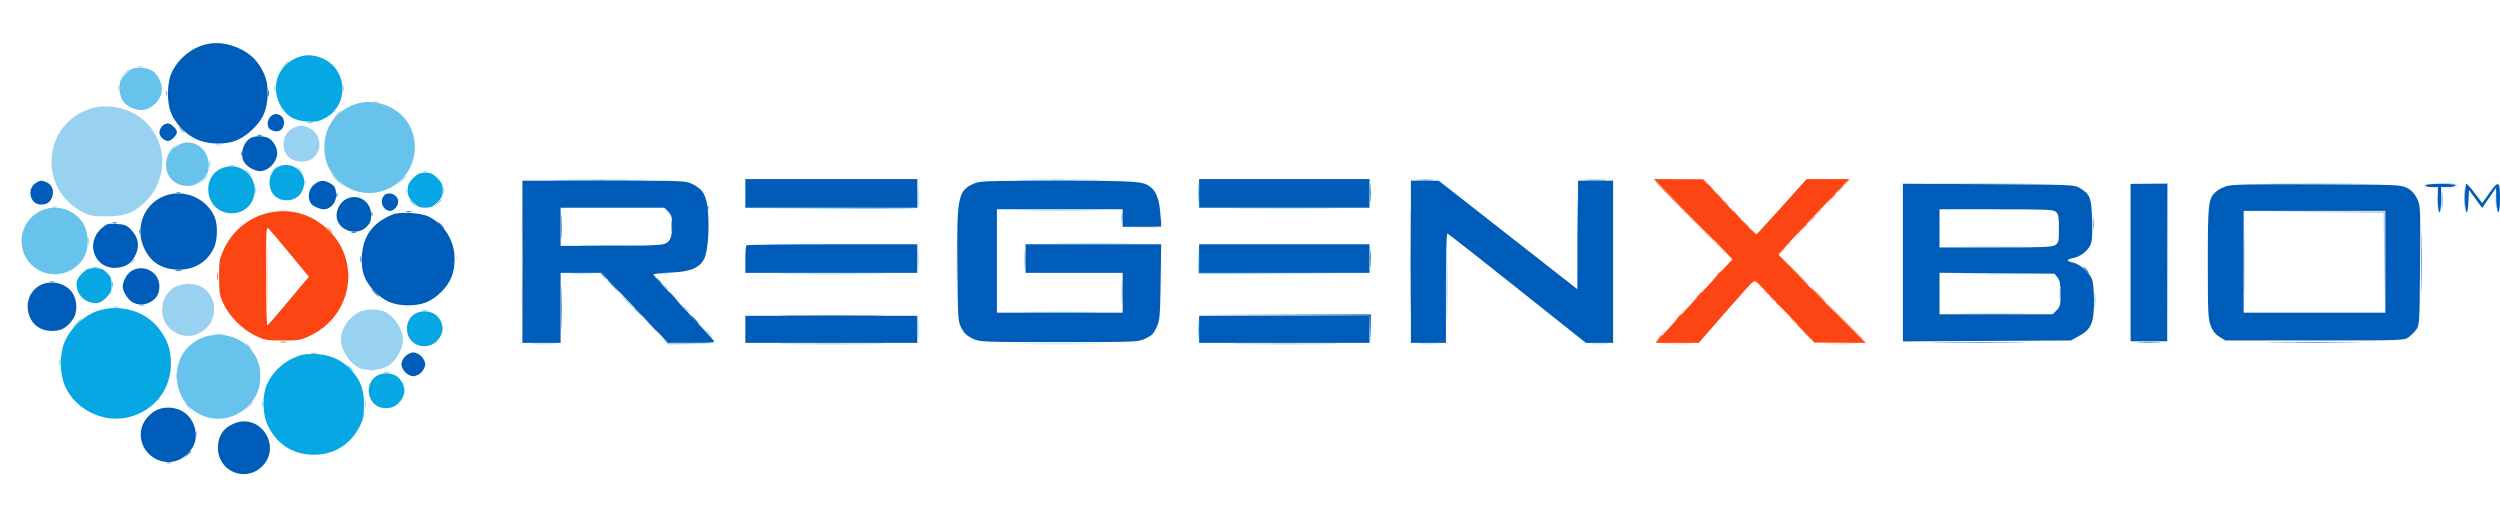 <svg width="464" height="96" viewBox="0 0 464 96" fill="none" xmlns="http://www.w3.org/2000/svg">
<rect width="464" height="96" fill="white"/>
<path fill-rule="evenodd" clip-rule="evenodd" d="M52.749 12.063L52.187 12.727L52.851 12.165C53.217 11.856 53.516 11.557 53.516 11.501C53.516 11.265 53.278 11.439 52.749 12.063ZM25.515 12.488C25.8 12.562 26.265 12.562 26.55 12.488C26.834 12.414 26.601 12.353 26.032 12.353C25.464 12.353 25.231 12.414 25.515 12.488ZM23.055 13.686L22.338 14.498L23.151 13.782C23.911 13.114 24.099 12.875 23.867 12.875C23.815 12.875 23.449 13.24 23.055 13.686ZM21.964 16.416C21.964 16.984 22.025 17.216 22.099 16.933C22.173 16.649 22.173 16.183 22.099 15.9C22.025 15.616 21.964 15.848 21.964 16.416ZM63.633 16.416C63.633 16.984 63.694 17.216 63.768 16.933C63.842 16.649 63.842 16.183 63.768 15.9C63.694 15.616 63.633 15.848 63.633 16.416ZM50.903 16.416C50.903 16.822 50.97 16.988 51.052 16.785C51.134 16.582 51.134 16.25 51.052 16.047C50.97 15.844 50.903 16.01 50.903 16.416ZM69.401 18.972C69.604 19.054 69.937 19.054 70.14 18.972C70.343 18.891 70.177 18.824 69.77 18.824C69.364 18.824 69.198 18.891 69.401 18.972ZM17.146 20.047C11.402 21.674 8.287 27.43 10.038 33.186C10.829 35.787 12.838 38.123 15.338 39.349C16.828 40.08 17.338 40.172 19.826 40.161C23.073 40.148 24.588 39.614 26.642 37.761C32.105 32.832 30.957 24.041 24.433 20.833C22.259 19.765 19.279 19.443 17.146 20.047ZM62.36 21.359L61.643 22.171L62.456 21.456C63.215 20.787 63.404 20.548 63.172 20.548C63.119 20.548 62.754 20.913 62.36 21.359ZM55.289 23.404C53.523 23.956 52.63 25.078 52.63 26.745C52.63 28.774 53.95 29.992 56.15 29.992C58.433 29.992 59.937 27.651 59.037 25.5C58.419 24.024 56.587 22.998 55.289 23.404ZM39.996 26.949C40.281 27.023 40.746 27.023 41.03 26.949C41.315 26.875 41.082 26.814 40.513 26.814C39.944 26.814 39.712 26.875 39.996 26.949ZM31.767 27.704L31.204 28.368L31.869 27.806C32.235 27.497 32.534 27.198 32.534 27.142C32.534 26.906 32.296 27.081 31.767 27.704ZM38.815 30.434C38.818 31.084 38.878 31.314 38.949 30.947C39.02 30.58 39.017 30.049 38.943 29.767C38.869 29.485 38.811 29.785 38.815 30.434ZM42.661 30.786C42.949 30.861 43.348 30.856 43.548 30.775C43.748 30.695 43.513 30.634 43.025 30.639C42.538 30.645 42.374 30.711 42.661 30.786ZM50.681 31.541L50.118 32.205L50.783 31.643C51.149 31.334 51.448 31.035 51.448 30.979C51.448 30.743 51.21 30.917 50.681 31.541ZM55.437 31.467C55.731 31.792 56.039 32.057 56.12 32.057C56.201 32.057 56.027 31.792 55.733 31.467C55.439 31.142 55.131 30.877 55.05 30.877C54.969 30.877 55.143 31.142 55.437 31.467ZM45.98 32.057C46.275 32.382 46.582 32.648 46.663 32.648C46.744 32.648 46.57 32.382 46.276 32.057C45.982 31.733 45.675 31.467 45.593 31.467C45.512 31.467 45.686 31.733 45.98 32.057ZM78.562 31.958C78.765 32.04 79.098 32.04 79.301 31.958C79.504 31.876 79.338 31.809 78.931 31.809C78.525 31.809 78.359 31.876 78.562 31.958ZM62.382 33.386C62.934 33.954 63.451 34.418 63.532 34.418C63.614 34.418 63.229 33.954 62.678 33.386C62.126 32.817 61.609 32.352 61.527 32.352C61.446 32.352 61.831 32.817 62.382 33.386ZM37.535 33.459L36.819 34.271L37.632 33.555C38.391 32.887 38.58 32.648 38.348 32.648C38.295 32.648 37.93 33.013 37.535 33.459ZM74.476 33.459L73.76 34.271L74.572 33.555C75.332 32.887 75.521 32.648 75.289 32.648C75.236 32.648 74.87 33.013 74.476 33.459ZM56.529 33.976C56.535 34.463 56.601 34.626 56.676 34.339C56.751 34.052 56.746 33.653 56.665 33.454C56.584 33.254 56.523 33.489 56.529 33.976ZM170.309 35.818L170.249 38.545L154.216 38.624L138.184 38.703L154.225 38.774C167.372 38.832 170.294 38.774 170.418 38.452C170.501 38.235 170.524 36.94 170.469 35.574L170.369 33.09L170.309 35.818ZM360.64 34.049C364.825 34.096 371.675 34.096 375.86 34.049C380.045 34.003 376.621 33.965 368.25 33.965C359.879 33.965 356.455 34.003 360.64 34.049ZM398.834 34.044L402.23 34.142L402.311 48.889L402.391 63.635L402.387 48.806L402.383 33.976L398.91 33.961L395.437 33.946L398.834 34.044ZM422.237 34.049C426.167 34.096 432.683 34.096 436.717 34.049C440.751 34.003 437.536 33.965 429.571 33.965C421.607 33.965 418.306 34.003 422.237 34.049ZM452.612 34.043C454.472 34.108 455.651 34.278 455.811 34.504C455.993 34.759 456.031 34.734 455.945 34.418C455.849 34.062 455.222 33.972 452.746 33.958L449.667 33.941L452.612 34.043ZM47.379 35.304C47.379 35.872 47.44 36.104 47.514 35.82C47.588 35.536 47.588 35.072 47.514 34.787C47.44 34.503 47.379 34.736 47.379 35.304ZM75.454 35.304C75.454 35.872 75.515 36.104 75.589 35.82C75.663 35.536 75.663 35.072 75.589 34.787C75.515 34.503 75.454 34.736 75.454 35.304ZM82.251 35.304C82.251 35.872 82.312 36.104 82.386 35.82C82.46 35.536 82.46 35.072 82.386 34.787C82.312 34.503 82.251 34.736 82.251 35.304ZM452.28 37.222C452.281 38.52 452.333 39.015 452.396 38.321C452.458 37.627 452.457 36.565 452.394 35.96C452.33 35.356 452.279 35.923 452.28 37.222ZM9.705 38.45C9.908 38.532 10.241 38.532 10.444 38.45C10.647 38.369 10.481 38.302 10.074 38.302C9.668 38.302 9.502 38.369 9.705 38.45ZM230.462 38.771C234.891 38.817 242.138 38.817 246.568 38.771C250.997 38.725 247.373 38.688 238.515 38.688C229.656 38.688 226.032 38.725 230.462 38.771ZM190.714 39.066C193.924 39.114 199.177 39.114 202.387 39.066C205.597 39.018 202.97 38.98 196.55 38.98C190.13 38.98 187.504 39.018 190.714 39.066ZM416.552 48.732C416.553 53.926 416.593 56.009 416.642 53.361C416.691 50.713 416.691 46.464 416.642 43.917C416.592 41.371 416.552 43.538 416.552 48.732ZM16.361 44.748C16.361 45.478 16.418 45.777 16.489 45.412C16.559 45.047 16.559 44.449 16.489 44.084C16.418 43.718 16.361 44.017 16.361 44.748ZM196.644 45.264C200.19 45.311 205.909 45.311 209.352 45.264C212.795 45.217 209.893 45.178 202.904 45.178C195.915 45.178 193.098 45.217 196.644 45.264ZM170.355 47.994C170.355 49.536 170.405 50.167 170.466 49.396C170.527 48.625 170.527 47.363 170.466 46.592C170.405 45.821 170.355 46.452 170.355 47.994ZM364.925 45.854C367.729 45.902 372.317 45.902 375.121 45.854C377.925 45.805 375.631 45.766 370.023 45.766C364.416 45.766 362.122 45.805 364.925 45.854ZM24.379 48.658L23.816 49.322L24.481 48.76C25.106 48.231 25.28 47.994 25.044 47.994C24.988 47.994 24.689 48.293 24.379 48.658ZM106.046 50.868C107.062 50.926 108.724 50.926 109.74 50.868C110.756 50.811 109.925 50.764 107.893 50.764C105.861 50.764 105.03 50.811 106.046 50.868ZM122.152 50.865C122.762 50.929 123.759 50.929 124.368 50.865C124.978 50.801 124.479 50.749 123.26 50.749C122.041 50.749 121.543 50.801 122.152 50.865ZM364.759 50.871C367.471 50.919 371.992 50.919 374.807 50.871C377.621 50.822 375.402 50.782 369.875 50.782C364.349 50.782 362.047 50.822 364.759 50.871ZM32.322 53.334C29.571 55.094 29.311 59.27 31.829 61.248C33.861 62.844 36.499 62.686 38.329 60.858C40.617 58.574 40.061 54.604 37.251 53.153C35.998 52.505 33.473 52.598 32.322 53.334ZM123.408 53.306C123.702 53.631 124.009 53.896 124.091 53.896C124.172 53.896 123.997 53.631 123.703 53.306C123.409 52.981 123.102 52.716 123.021 52.716C122.939 52.716 123.114 52.981 123.408 53.306ZM382.228 54.486C382.228 55.379 382.284 55.744 382.351 55.298C382.419 54.852 382.419 54.121 382.351 53.675C382.284 53.229 382.228 53.594 382.228 54.486ZM116.315 55.962C116.95 56.611 117.536 57.143 117.617 57.143C117.699 57.143 117.246 56.611 116.611 55.962C115.976 55.313 115.39 54.782 115.309 54.782C115.227 54.782 115.681 55.313 116.315 55.962ZM25.959 56.748C26.162 56.83 26.494 56.83 26.698 56.748C26.901 56.666 26.734 56.599 26.328 56.599C25.922 56.599 25.756 56.666 25.959 56.748ZM21.088 57.052C21.376 57.127 21.775 57.122 21.975 57.041C22.175 56.96 21.939 56.899 21.452 56.905C20.964 56.911 20.801 56.977 21.088 57.052ZM127.25 57.438C127.544 57.762 127.851 58.028 127.932 58.028C128.014 58.028 127.839 57.762 127.545 57.438C127.251 57.113 126.944 56.847 126.863 56.847C126.781 56.847 126.956 57.113 127.25 57.438ZM66.667 57.902C64.689 58.929 63.288 61.027 63.275 62.981C63.262 64.915 64.75 67.282 66.579 68.236C67.9 68.925 70.551 68.77 72.006 67.919C73.466 67.064 74.798 64.738 74.788 63.061C74.775 60.981 73.055 58.469 71.155 57.752C69.945 57.295 67.69 57.37 66.667 57.902ZM78.42 57.642C78.707 57.717 79.106 57.712 79.306 57.631C79.507 57.55 79.271 57.489 78.784 57.495C78.296 57.501 78.132 57.567 78.42 57.642ZM364.925 58.249C367.729 58.297 372.317 58.297 375.121 58.249C377.925 58.2 375.631 58.161 370.023 58.161C364.416 58.161 362.122 58.2 364.925 58.249ZM170.356 61.127C170.357 62.75 170.407 63.376 170.467 62.519C170.527 61.661 170.526 60.333 170.465 59.567C170.405 58.802 170.356 59.504 170.356 61.127ZM131.387 61.864C131.681 62.189 131.988 62.455 132.07 62.455C132.151 62.455 131.977 62.189 131.683 61.864C131.389 61.54 131.081 61.274 131 61.274C130.919 61.274 131.093 61.54 131.387 61.864ZM40 62.076C40.449 62.144 41.114 62.142 41.478 62.072C41.841 62.002 41.474 61.947 40.661 61.949C39.848 61.951 39.551 62.008 40 62.076ZM123.094 62.971L123.962 63.93L128.561 63.865L133.16 63.799L128.587 63.709C124.083 63.62 124.001 63.607 123.12 62.816L122.226 62.012L123.094 62.971ZM45.98 64.225C46.275 64.55 46.582 64.816 46.663 64.816C46.744 64.816 46.57 64.55 46.276 64.225C45.982 63.901 45.675 63.635 45.593 63.635C45.512 63.635 45.686 63.901 45.98 64.225ZM98.818 63.854C99.922 63.911 101.65 63.911 102.66 63.853C103.669 63.796 102.765 63.749 100.652 63.75C98.54 63.75 97.714 63.798 98.818 63.854ZM190.143 63.856C193.689 63.904 199.407 63.904 202.85 63.856C206.293 63.809 203.392 63.77 196.402 63.77C189.413 63.771 186.596 63.809 190.143 63.856ZM263.413 63.853C264.347 63.912 265.876 63.912 266.811 63.853C267.746 63.795 266.981 63.747 265.112 63.747C263.243 63.747 262.478 63.795 263.413 63.853ZM295.634 63.852C296.411 63.913 297.608 63.913 298.293 63.851C298.979 63.789 298.344 63.739 296.881 63.74C295.418 63.741 294.857 63.792 295.634 63.852ZM32.614 69.833C32.614 70.563 32.672 70.862 32.743 70.497C32.813 70.131 32.813 69.534 32.743 69.169C32.672 68.803 32.614 69.102 32.614 69.833ZM71.327 69.152C71.615 69.227 72.014 69.222 72.214 69.141C72.414 69.06 72.179 68.999 71.691 69.005C71.204 69.011 71.04 69.077 71.327 69.152ZM48.55 74.997C48.556 75.484 48.622 75.648 48.697 75.361C48.772 75.073 48.767 74.675 48.686 74.475C48.605 74.275 48.544 74.51 48.55 74.997ZM67.759 74.997C67.765 75.484 67.831 75.648 67.906 75.361C67.981 75.073 67.976 74.675 67.895 74.475C67.814 74.275 67.753 74.51 67.759 74.997ZM45.962 75.514L45.094 76.473L46.054 75.606C46.582 75.13 47.015 74.698 47.015 74.647C47.015 74.419 46.771 74.62 45.962 75.514ZM34.751 75.44C35.045 75.765 35.352 76.03 35.433 76.03C35.514 76.03 35.34 75.765 35.046 75.44C34.752 75.115 34.445 74.85 34.363 74.85C34.282 74.85 34.456 75.115 34.751 75.44ZM36.434 80.605C36.439 81.092 36.506 81.255 36.581 80.968C36.656 80.681 36.651 80.282 36.57 80.083C36.489 79.883 36.428 80.118 36.434 80.605Z" fill="#99D2F0"/>
<path fill-rule="evenodd" clip-rule="evenodd" d="M23.338 13.725C22.333 14.729 22.191 15.042 22.191 16.248C22.191 18.183 22.86 19.304 24.428 19.997C26.136 20.752 27.537 20.501 28.83 19.21C30.123 17.918 30.374 16.52 29.618 14.813C28.925 13.247 27.802 12.579 25.865 12.579C24.657 12.579 24.343 12.722 23.338 13.725ZM66.505 19.17C62.541 20.263 60.162 23.398 60.195 27.483C60.246 33.765 66.783 37.737 72.376 34.882C78.547 31.732 78.524 22.786 72.336 19.843C70.43 18.936 68.259 18.686 66.505 19.17ZM57.142 22.818C57.43 22.893 57.829 22.888 58.029 22.807C58.229 22.726 57.994 22.665 57.506 22.671C57.018 22.677 56.855 22.743 57.142 22.818ZM32.977 26.999C31.569 27.868 30.997 28.692 30.841 30.078C30.602 32.191 31.833 33.961 33.857 34.417C35.366 34.756 36.765 34.283 37.829 33.073C38.572 32.228 38.74 31.78 38.739 30.645C38.737 27.422 35.555 25.409 32.977 26.999ZM222.367 35.894C222.367 37.436 222.417 38.066 222.478 37.296C222.539 36.525 222.539 35.263 222.478 34.492C222.417 33.721 222.367 34.352 222.367 35.894ZM76.42 37.664C76.714 37.989 77.021 38.255 77.102 38.255C77.183 38.255 77.009 37.989 76.715 37.664C76.421 37.34 76.114 37.074 76.032 37.074C75.951 37.074 76.126 37.34 76.42 37.664ZM81.12 37.738L80.557 38.402L81.222 37.84C81.588 37.531 81.887 37.232 81.887 37.176C81.887 36.94 81.649 37.114 81.12 37.738ZM7.482 39.174C3.275 41.254 2.774 47.014 6.561 49.754C9.606 51.958 14.085 50.86 15.708 47.513C16.639 45.592 16.435 42.866 15.232 41.161C13.493 38.695 10.174 37.844 7.482 39.174ZM222.389 48.141L222.409 50.797L238.219 50.801L254.03 50.805L238.305 50.725L222.58 50.645L222.475 48.065L222.37 45.485L222.389 48.141ZM17.246 49.674C17.534 49.749 17.933 49.744 18.133 49.663C18.333 49.582 18.098 49.521 17.61 49.527C17.123 49.533 16.959 49.599 17.246 49.674ZM146.364 50.871C150.701 50.917 157.882 50.917 162.322 50.871C166.763 50.825 163.215 50.787 154.438 50.787C145.661 50.787 142.028 50.825 146.364 50.871ZM20.771 52.863C20.777 53.35 20.843 53.514 20.918 53.227C20.993 52.939 20.988 52.541 20.907 52.341C20.826 52.141 20.765 52.376 20.771 52.863ZM388.743 55.814C388.744 57.113 388.796 57.608 388.858 56.913C388.921 56.219 388.92 55.157 388.856 54.553C388.793 53.948 388.741 54.516 388.743 55.814ZM191.157 57.954C194.286 58.002 199.406 58.002 202.535 57.954C205.663 57.906 203.104 57.867 196.846 57.867C190.588 57.867 188.028 57.906 191.157 57.954ZM222.366 61.127C222.365 62.587 222.415 63.222 222.477 62.537C222.539 61.852 222.54 60.657 222.478 59.881C222.418 59.105 222.367 59.666 222.366 61.127ZM14.045 60.167L13.177 61.127L14.138 60.26C15.033 59.452 15.234 59.208 15.006 59.208C14.955 59.208 14.523 59.64 14.045 60.167ZM37.032 62.92C34.291 64.284 32.845 66.668 32.839 69.833C32.826 76.788 40.78 80.279 45.85 75.543C47.603 73.906 48.352 72.124 48.314 69.685C48.282 67.599 47.755 66.227 46.389 64.674C44.174 62.154 40.104 61.392 37.032 62.92ZM57.728 65.609C58.012 65.683 58.477 65.683 58.762 65.609C59.047 65.535 58.814 65.474 58.245 65.474C57.676 65.474 57.443 65.535 57.728 65.609ZM11.018 67.324C11.024 67.811 11.091 67.975 11.166 67.687C11.241 67.4 11.236 67.002 11.155 66.802C11.074 66.602 11.013 66.837 11.018 67.324ZM64.894 68.357C65.188 68.682 65.496 68.947 65.577 68.947C65.658 68.947 65.484 68.682 65.19 68.357C64.896 68.032 64.588 67.767 64.507 67.767C64.426 67.767 64.6 68.032 64.894 68.357Z" fill="#67C3EC"/>
<path fill-rule="evenodd" clip-rule="evenodd" d="M30.808 17.301C30.808 17.707 30.875 17.873 30.956 17.67C31.039 17.468 31.039 17.136 30.956 16.933C30.875 16.73 30.808 16.896 30.808 17.301ZM33.568 24.089C33.862 24.414 34.17 24.679 34.251 24.679C34.332 24.679 34.158 24.414 33.864 24.089C33.57 23.765 33.263 23.499 33.181 23.499C33.1 23.499 33.274 23.765 33.568 24.089ZM44.697 28.516C44.697 28.922 44.764 29.088 44.846 28.885C44.928 28.682 44.928 28.35 44.846 28.147C44.764 27.944 44.697 28.11 44.697 28.516ZM261.703 48.437C261.703 56.877 261.741 60.287 261.787 56.015C261.833 51.743 261.833 44.837 261.787 40.669C261.741 36.501 261.703 39.996 261.703 48.437ZM292.729 43.272C292.729 48.872 292.768 51.163 292.817 48.363C292.865 45.563 292.865 40.981 292.817 38.181C292.768 35.381 292.729 37.672 292.729 43.272ZM457.309 36.779C457.309 38.321 457.359 38.952 457.42 38.181C457.481 37.41 457.481 36.148 457.42 35.377C457.359 34.607 457.309 35.237 457.309 36.779ZM32.756 35.794C32.959 35.876 33.291 35.876 33.495 35.794C33.698 35.712 33.531 35.645 33.125 35.645C32.719 35.645 32.553 35.712 32.756 35.794ZM208.167 40.468C208.169 41.442 208.224 41.805 208.29 41.275C208.355 40.744 208.354 39.947 208.287 39.504C208.219 39.06 208.165 39.494 208.167 40.468ZM429.345 39.36L442.418 39.442L442.503 48.735L442.587 58.028L442.581 48.658L442.574 39.288L429.424 39.283L416.273 39.278L429.345 39.36ZM388.44 41.501C388.44 42.556 388.494 42.988 388.559 42.46C388.625 41.933 388.625 41.069 388.559 40.542C388.494 40.015 388.44 40.446 388.44 41.501ZM124.534 41.944C124.535 42.918 124.591 43.281 124.656 42.75C124.722 42.22 124.721 41.423 124.653 40.979C124.586 40.536 124.532 40.97 124.534 41.944ZM25.784 42.977C25.784 43.383 25.851 43.549 25.933 43.346C26.015 43.143 26.015 42.811 25.933 42.608C25.851 42.405 25.784 42.571 25.784 42.977ZM268.496 53.454C268.496 59.135 268.536 61.417 268.584 58.525C268.632 55.634 268.632 50.986 268.584 48.196C268.535 45.407 268.496 47.773 268.496 53.454ZM108.705 45.559C111.184 45.608 115.24 45.608 117.719 45.559C120.198 45.509 118.17 45.469 113.212 45.469C108.255 45.469 106.227 45.509 108.705 45.559ZM190.155 47.994C190.155 49.536 190.205 50.167 190.266 49.396C190.327 48.624 190.327 47.363 190.266 46.592C190.205 45.821 190.155 46.452 190.155 47.994ZM111.882 51.24C112.176 51.565 112.484 51.83 112.565 51.83C112.646 51.83 112.472 51.565 112.178 51.24C111.884 50.916 111.577 50.65 111.495 50.65C111.414 50.65 111.588 50.916 111.882 51.24ZM208.189 54.191C208.189 56.22 208.237 57.05 208.294 56.036C208.352 55.022 208.352 53.361 208.294 52.347C208.237 51.333 208.189 52.162 208.189 54.191ZM122.226 52.126C122.52 52.45 122.827 52.716 122.908 52.716C122.99 52.716 122.815 52.45 122.521 52.126C122.227 51.801 121.92 51.535 121.839 51.535C121.757 51.535 121.932 51.801 122.226 52.126ZM9.267 52.33C9.555 52.405 9.954 52.4 10.154 52.319C10.354 52.238 10.118 52.177 9.631 52.183C9.143 52.189 8.98 52.255 9.267 52.33ZM117.645 57.235C117.645 57.286 118.077 57.718 118.606 58.194L119.566 59.061L118.698 58.102C117.889 57.208 117.645 57.007 117.645 57.235ZM146.237 63.856C150.666 63.902 157.914 63.902 162.343 63.856C166.772 63.81 163.149 63.773 154.29 63.773C145.432 63.773 141.808 63.81 146.237 63.856ZM230.462 63.856C234.891 63.902 242.138 63.902 246.568 63.856C250.997 63.81 247.373 63.773 238.515 63.773C229.656 63.773 226.032 63.81 230.462 63.856ZM30.983 85.965C31.186 86.047 31.518 86.047 31.721 85.965C31.925 85.883 31.758 85.816 31.352 85.816C30.946 85.816 30.779 85.883 30.983 85.965Z" fill="#6FA2D7"/>
<path fill-rule="evenodd" clip-rule="evenodd" d="M49.743 17.301C49.743 17.869 49.804 18.102 49.878 17.818C49.953 17.534 49.953 17.069 49.878 16.785C49.804 16.501 49.743 16.733 49.743 17.301ZM47.828 25.17C48.031 25.252 48.363 25.252 48.566 25.17C48.77 25.088 48.603 25.021 48.197 25.021C47.791 25.021 47.624 25.088 47.828 25.17ZM103.957 33.459C107.887 33.505 114.403 33.505 118.438 33.459C122.471 33.412 119.256 33.374 111.291 33.374C103.327 33.374 100.026 33.412 103.957 33.459ZM190.123 33.459C193.658 33.506 199.443 33.506 202.978 33.459C206.513 33.411 203.621 33.373 196.55 33.373C189.48 33.373 186.588 33.411 190.123 33.459ZM254.284 35.894C254.284 37.436 254.334 38.066 254.395 37.296C254.456 36.525 254.456 35.263 254.395 34.492C254.334 33.721 254.284 34.352 254.284 35.894ZM263.126 33.455C263.903 33.516 265.1 33.515 265.786 33.453C266.472 33.391 265.836 33.342 264.373 33.342C262.91 33.343 262.349 33.394 263.126 33.455ZM294.443 33.456C295.378 33.514 296.907 33.514 297.841 33.456C298.776 33.397 298.011 33.349 296.142 33.349C294.273 33.349 293.508 33.397 294.443 33.456ZM453.169 37.074C453.169 38.454 453.22 39.018 453.282 38.328C453.344 37.639 453.344 36.51 453.282 35.82C453.22 35.13 453.169 35.695 453.169 37.074ZM463.215 37.222C463.216 38.52 463.268 39.015 463.33 38.321C463.393 37.627 463.392 36.564 463.328 35.96C463.265 35.355 463.214 35.923 463.215 37.222ZM62.429 36.189C62.429 36.595 62.496 36.761 62.578 36.558C62.66 36.355 62.66 36.023 62.578 35.82C62.496 35.617 62.429 35.783 62.429 36.189ZM131.286 38.55C131.286 38.956 131.353 39.122 131.435 38.919C131.517 38.716 131.517 38.384 131.435 38.181C131.353 37.978 131.286 38.144 131.286 38.55ZM104.165 42.091C104.165 44.12 104.212 44.95 104.27 43.936C104.328 42.922 104.328 41.261 104.27 40.247C104.212 39.233 104.165 40.062 104.165 42.091ZM68.93 39.73C68.93 40.136 68.997 40.302 69.079 40.099C69.161 39.897 69.161 39.565 69.079 39.361C68.997 39.159 68.93 39.325 68.93 39.73ZM75.465 39.345C75.752 39.42 76.151 39.414 76.351 39.334C76.551 39.253 76.316 39.192 75.829 39.198C75.341 39.203 75.177 39.27 75.465 39.345ZM449.355 48.731C449.355 53.763 449.395 55.863 449.445 53.398C449.494 50.933 449.494 46.816 449.445 44.249C449.396 41.683 449.355 43.7 449.355 48.731ZM20.935 41.401C21.138 41.483 21.471 41.483 21.674 41.401C21.877 41.319 21.71 41.252 21.304 41.252C20.898 41.252 20.732 41.319 20.935 41.401ZM81.739 41.796C82.033 42.121 82.34 42.386 82.422 42.386C82.503 42.386 82.329 42.121 82.034 41.796C81.74 41.471 81.433 41.206 81.352 41.206C81.271 41.206 81.445 41.471 81.739 41.796ZM65.263 43.172C65.467 43.254 65.799 43.254 66.002 43.172C66.206 43.09 66.039 43.023 65.633 43.023C65.227 43.023 65.061 43.09 65.263 43.172ZM254.284 47.994C254.284 49.536 254.334 50.167 254.395 49.395C254.456 48.624 254.456 47.363 254.395 46.592C254.334 45.821 254.284 46.452 254.284 47.994ZM66.873 48.141C66.879 48.628 66.945 48.792 67.02 48.505C67.095 48.217 67.09 47.819 67.009 47.619C66.928 47.419 66.867 47.654 66.873 48.141ZM387.016 50.059C387.31 50.384 387.617 50.65 387.699 50.65C387.78 50.65 387.605 50.384 387.311 50.059C387.017 49.735 386.71 49.469 386.629 49.469C386.547 49.469 386.722 49.735 387.016 50.059ZM32.608 50.263C32.893 50.337 33.358 50.337 33.642 50.263C33.927 50.189 33.694 50.128 33.125 50.128C32.556 50.128 32.323 50.189 32.608 50.263ZM104.178 57.142C104.178 60.794 104.22 62.289 104.272 60.462C104.324 58.637 104.324 55.648 104.272 53.822C104.22 51.996 104.178 53.49 104.178 57.142ZM113.656 53.011C114.29 53.66 114.876 54.191 114.958 54.191C115.039 54.191 114.586 53.66 113.951 53.011C113.316 52.361 112.73 51.83 112.649 51.83C112.568 51.83 113.021 52.361 113.656 53.011ZM69.475 54.339C69.856 54.745 70.235 55.077 70.317 55.077C70.398 55.077 70.152 54.745 69.77 54.339C69.388 53.933 69.01 53.601 68.928 53.601C68.847 53.601 69.093 53.933 69.475 54.339ZM124.147 54.284C124.147 54.334 124.579 54.766 125.107 55.243L126.068 56.109L125.2 55.15C124.391 54.256 124.147 54.055 124.147 54.284ZM146.237 58.544C150.666 58.59 157.914 58.59 162.343 58.544C166.772 58.498 163.149 58.46 154.29 58.46C145.432 58.46 141.808 58.498 146.237 58.544ZM238.282 58.544L254.155 58.623L254.253 61.203L254.352 63.783L254.412 61.053L254.473 58.323L238.441 58.394L222.409 58.465L238.282 58.544ZM128.875 59.356C129.257 59.762 129.636 60.094 129.717 60.094C129.798 60.094 129.552 59.762 129.171 59.356C128.789 58.95 128.41 58.618 128.329 58.618C128.247 58.618 128.493 58.95 128.875 59.356ZM120.588 60.167C121.313 60.938 121.945 61.569 121.992 61.569C122.214 61.569 121.979 61.304 120.674 60.081L119.271 58.766L120.588 60.167ZM360.217 63.561C364.17 63.608 370.554 63.608 374.403 63.561C378.252 63.514 375.018 63.476 367.216 63.476C359.414 63.477 356.265 63.515 360.217 63.561ZM397.149 63.559C398.171 63.616 399.767 63.616 400.695 63.558C401.624 63.499 400.787 63.452 398.837 63.453C396.886 63.453 396.127 63.501 397.149 63.559ZM422.405 63.561C426.265 63.608 432.582 63.608 436.442 63.561C440.303 63.514 437.144 63.476 429.424 63.476C421.703 63.476 418.545 63.514 422.405 63.561ZM34.722 84.367L34.16 85.031L34.824 84.469C35.449 83.941 35.624 83.703 35.387 83.703C35.331 83.703 35.032 84.002 34.722 84.367Z" fill="#2E7AC5"/>
<path fill-rule="evenodd" clip-rule="evenodd" d="M38.546 8.156C35.751 8.728 33.229 10.702 31.938 13.33C30.953 15.334 30.905 19.148 31.839 21.174C32.74 23.129 34.4 24.832 36.328 25.777C38.533 26.858 41.97 26.937 44.112 25.956C45.963 25.107 47.912 23.263 48.795 21.527C49.89 19.37 49.987 15.824 49.009 13.69C47.982 11.449 46.652 10.069 44.551 9.063C42.532 8.096 40.41 7.775 38.546 8.156ZM50.164 21.678C49.493 22.418 49.537 23.7 50.246 24.079C51.587 24.795 52.704 24.173 52.704 22.709C52.704 21.309 51.091 20.654 50.164 21.678ZM30.068 23.448C29.799 23.745 29.579 24.256 29.579 24.583C29.579 25.284 30.451 26.155 31.154 26.155C31.768 26.155 32.83 25.127 32.83 24.532C32.83 23.915 31.759 22.909 31.102 22.909C30.802 22.909 30.337 23.151 30.068 23.448ZM46.237 25.793C44.917 26.861 44.523 28.962 45.407 30.223C45.955 31.004 47.33 31.762 48.197 31.762C49.837 31.762 51.448 30.074 51.448 28.355C51.448 27.32 50.634 25.988 49.76 25.59C48.712 25.113 46.952 25.214 46.237 25.793ZM138.332 35.894V38.55H154.29H170.249V35.894V33.238H154.29H138.332V35.894ZM222.556 35.894V38.55H238.367H254.178V35.894V33.238H238.367H222.556V35.894ZM6.42 34.145C4.939 35.308 5.716 37.96 7.538 37.96C8.694 37.96 9.23 37.633 9.63 36.682C10.112 35.536 9.719 34.325 8.716 33.869C7.684 33.4 7.312 33.444 6.42 34.145ZM58.267 34.297C57.356 35.063 57.077 36.295 57.542 37.504C57.781 38.125 59.189 38.845 60.164 38.845C61.282 38.845 62.382 37.62 62.382 36.374C62.382 34.944 62.141 34.461 61.179 33.965C59.986 33.349 59.304 33.426 58.267 34.297ZM96.959 48.584V63.635H100.505H104.051V57.143V50.65H107.837H111.624L117.811 57.138L123.999 63.625L128.394 63.63C132.537 63.635 132.766 63.606 132.384 63.119C132.161 62.835 129.584 60.036 126.659 56.899C123.733 53.762 121.301 51.089 121.254 50.961C121.207 50.832 122.61 50.667 124.373 50.595C128.165 50.439 129.854 49.744 130.715 47.985C131.361 46.666 131.678 42.675 131.4 39.346C131.146 36.297 130.536 35.179 128.589 34.197C127.275 33.534 127.247 33.533 112.115 33.533H96.959V48.584ZM180.716 34.093C177.79 35.42 177.568 36.554 177.69 49.542C177.783 59.453 177.798 59.676 178.468 60.93C178.978 61.883 179.505 62.372 180.537 62.848C181.898 63.477 182.172 63.488 196.55 63.488C211.02 63.488 211.194 63.481 212.594 62.835C213.752 62.302 214.127 61.925 214.658 60.769C215.255 59.466 215.314 58.809 215.412 52.347L215.518 45.338H202.931H190.344V47.994V50.65H199.358H208.371V54.339V58.028H196.698H185.025V48.437V38.845H196.698H208.371V40.468V42.091H211.961H215.551L215.37 39.746C215.172 37.177 214.692 35.744 213.751 34.907C212.294 33.611 211.631 33.559 196.403 33.552C182.929 33.546 181.838 33.584 180.716 34.093ZM261.861 48.584V63.635H265.112H268.363V53.429C268.363 47.176 268.471 43.261 268.641 43.321C268.794 43.375 274.639 47.968 281.629 53.527L294.339 63.635H296.866H299.393V48.584V33.533H296.146H292.899L292.821 43.6L292.744 53.667L279.888 43.607L267.033 33.547L264.447 33.54L261.861 33.533V48.584ZM353.178 48.732V63.365L368.767 63.279L384.356 63.193L385.903 62.337C388.149 61.094 388.641 59.93 388.641 55.859C388.641 53.871 388.493 52.342 388.242 51.742C387.702 50.451 385.928 48.951 384.661 48.714C383.451 48.487 383.516 48.147 384.818 47.887C386.053 47.64 387.368 46.666 387.93 45.58C388.295 44.874 388.371 43.9 388.295 40.902C388.187 36.686 387.931 36.026 385.951 34.861C384.986 34.294 384.333 34.267 369.063 34.185L353.178 34.099V48.732ZM395.438 48.732V63.34H398.837H402.235V48.732V34.123H398.837H395.438V48.732ZM413.212 34.558C412.504 34.782 411.61 35.26 411.226 35.62C409.862 36.9 409.771 37.715 409.771 48.732C409.771 58.008 409.826 59.203 410.308 60.451C410.685 61.426 411.171 62.043 411.934 62.517L413.022 63.193H429.624C445.93 63.193 446.24 63.182 447.041 62.584C447.49 62.249 448.132 61.609 448.467 61.161C449.053 60.377 449.079 59.929 449.16 49.227C449.243 38.153 449.24 38.102 448.569 36.779C448.097 35.851 447.538 35.274 446.712 34.861C445.58 34.296 444.873 34.268 430.015 34.211C417.51 34.162 414.25 34.229 413.212 34.558ZM450.11 34.418C450.11 34.581 450.642 34.714 451.292 34.714H452.475V37.074C452.475 38.452 452.598 39.435 452.77 39.435C452.942 39.435 453.066 38.452 453.066 37.074V34.714H454.395C455.127 34.714 455.725 34.581 455.725 34.418C455.725 34.242 454.593 34.123 452.918 34.123C451.243 34.123 450.11 34.242 450.11 34.418ZM457.498 36.779C457.498 39.927 458.024 40.382 458.15 37.344L458.237 35.252L459.465 36.926L460.694 38.599L461.977 36.73L463.261 34.861L463.347 37.148C463.468 40.339 464 40.038 464 36.779C464 33.532 463.728 33.417 461.964 35.916L460.699 37.707L459.365 35.916C458.632 34.93 457.912 34.123 457.765 34.123C457.618 34.123 457.498 35.318 457.498 36.779ZM30.717 36.304C25.956 38.003 24.527 43.89 27.906 47.887C29.079 49.274 31 50.061 33.196 50.053C36.237 50.043 38.671 48.47 39.789 45.793C40.391 44.352 40.42 41.671 39.849 40.308C38.397 36.847 34.27 35.037 30.717 36.304ZM71.247 36.337C70.376 37.386 71.123 39.14 72.441 39.14C73.099 39.14 73.908 38.204 73.908 37.441C73.908 36.125 72.061 35.359 71.247 36.337ZM64.25 36.946C63.05 37.555 62.264 39.154 62.513 40.479C62.963 42.878 66.272 43.86 68.02 42.114C68.722 41.413 68.884 41 68.884 39.906C68.884 37.369 66.462 35.822 64.25 36.946ZM124.012 39.275C124.621 39.882 124.738 40.283 124.738 41.764C124.738 44.097 124.398 44.898 123.237 45.301C122.613 45.519 119.149 45.633 113.168 45.633H104.051V42.091V38.55H113.669H123.287L124.012 39.275ZM381.599 39.334C382.045 39.736 382.14 40.278 382.14 42.416C382.14 44.761 382.077 45.053 381.483 45.468C380.919 45.863 379.358 45.928 370.401 45.928H359.975V42.387V38.845H370.517C379.911 38.845 381.118 38.898 381.599 39.334ZM442.722 48.584V58.028H429.571H416.421V48.584V39.14H429.571H442.722V48.584ZM72.873 39.81C69.145 41.343 67.352 43.8 67.155 47.643C67.018 50.314 67.6 52.004 69.287 53.832C71.143 55.842 73.002 56.667 75.681 56.669C78.378 56.671 80.087 55.989 81.887 54.191C83.632 52.448 84.359 50.681 84.374 48.141C84.394 44.786 82.598 41.771 79.67 40.245C78.237 39.498 74.252 39.243 72.873 39.81ZM18.857 42.369C15.662 45.171 17.659 50.152 21.792 49.687C23.521 49.492 24.499 48.785 25.187 47.232C25.931 45.552 25.683 44.117 24.408 42.727C23.567 41.81 23.257 41.678 21.69 41.565C20.04 41.446 19.849 41.5 18.857 42.369ZM138.529 45.535C138.421 45.643 138.332 46.838 138.332 48.191V50.65H154.29H170.249V47.994V45.338H154.487C145.818 45.338 138.637 45.426 138.529 45.535ZM222.556 47.994V50.65H238.367H254.178V47.994V45.338H238.367H222.556V47.994ZM24.372 50.311C23.521 50.845 22.782 52.203 22.782 53.232C22.782 54.083 23.697 55.556 24.531 56.049C25.583 56.669 26.682 56.69 27.802 56.111C29.025 55.48 29.579 54.54 29.579 53.097C29.579 50.481 26.622 48.899 24.372 50.311ZM381.87 51.494C382.32 52.049 382.435 52.667 382.435 54.532C382.435 56.625 382.358 56.951 381.71 57.599L380.984 58.323H370.48H359.975V54.476V50.629L370.641 50.713L381.306 50.797L381.87 51.494ZM7.41 52.968C5.896 53.773 4.997 55.467 5.145 57.238C5.356 59.767 7.13 61.422 9.631 61.422C11.417 61.422 12.428 60.847 13.573 59.181C14.445 57.912 14.358 55.64 13.384 54.275C12.117 52.497 9.41 51.905 7.41 52.968ZM138.332 61.127V63.635H154.29H170.249V61.127V58.618H154.29H138.332V61.127ZM222.556 61.127V63.635H238.367H254.178V61.127V58.618H238.367H222.556V61.127ZM75.224 66.13C74.825 66.529 74.499 67.199 74.499 67.619C74.499 68.04 74.825 68.71 75.224 69.108C75.623 69.507 76.294 69.833 76.715 69.833C77.136 69.833 77.807 69.507 78.206 69.108C78.605 68.71 78.931 68.04 78.931 67.619C78.931 67.199 78.605 66.529 78.206 66.13C77.807 65.732 77.136 65.406 76.715 65.406C76.294 65.406 75.623 65.732 75.224 66.13ZM29.983 75.789C28.394 76.13 26.748 77.718 26.314 79.328C25.016 84.143 30.77 87.78 34.505 84.505C36.394 82.849 36.841 80.772 35.802 78.484C34.832 76.351 32.467 75.256 29.983 75.789ZM43.671 78.514C41.54 79.291 40.445 80.853 40.445 83.113C40.445 87.499 45.57 89.632 48.67 86.537C52.291 82.92 48.457 76.768 43.671 78.514Z" fill="#005CB9"/>
<path fill-rule="evenodd" clip-rule="evenodd" d="M55.36 10.612C51.734 11.926 50.178 15.823 51.901 19.276C52.98 21.438 54.517 22.422 57.026 22.555C58.654 22.641 59.208 22.539 60.313 21.949C65.005 19.446 64.477 12.44 59.462 10.674C57.956 10.143 56.708 10.124 55.36 10.612ZM51.858 30.856C49.246 31.973 49.464 36.286 52.171 37.032C54.501 37.675 56.468 36.177 56.47 33.759C56.473 31.606 53.896 29.984 51.858 30.856ZM40.897 31.356C37.54 33.009 38.054 38.311 41.677 39.395C43.765 40.02 45.947 39.115 46.829 37.261C48.673 33.38 44.739 29.464 40.897 31.356ZM76.685 33.061C75.862 33.883 75.681 34.287 75.681 35.303C75.681 36.32 75.862 36.724 76.685 37.546C77.509 38.369 77.914 38.55 78.931 38.55C79.949 38.55 80.354 38.369 81.177 37.546C82.001 36.724 82.182 36.32 82.182 35.303C82.182 34.287 82.001 33.883 81.177 33.061C80.354 32.238 79.949 32.057 78.931 32.057C77.914 32.057 77.509 32.238 76.685 33.061ZM15.216 50.768C14.499 51.484 14.211 52.037 14.211 52.701C14.211 54.705 15.766 56.257 17.773 56.257C18.437 56.257 18.991 55.97 19.708 55.254C20.564 54.399 20.713 54.046 20.713 52.87C20.713 51.738 20.558 51.335 19.849 50.627C19.141 49.92 18.737 49.764 17.603 49.764C16.425 49.764 16.072 49.913 15.216 50.768ZM18.63 57.544C15.748 58.321 12.956 60.9 11.862 63.798C11.019 66.031 11.111 69.522 12.07 71.667C14.07 76.142 19.369 78.651 24.11 77.37C28.718 76.124 31.731 72.219 31.72 67.508C31.714 64.941 31.186 63.323 29.67 61.222C27.286 57.919 22.795 56.423 18.63 57.544ZM76.967 58.284C75.131 59.436 75.031 62.259 76.776 63.63C77.962 64.562 79.94 64.444 81.008 63.378C82.452 61.935 82.524 60.277 81.21 58.751C80.291 57.683 78.277 57.462 76.967 58.284ZM54.255 66.54C52.242 67.493 50.5 69.253 49.572 71.272C48.62 73.342 48.681 76.823 49.708 78.981C51.359 82.453 54.428 84.402 58.245 84.402C61.981 84.402 64.962 82.571 66.741 79.184C67.433 77.868 67.546 77.301 67.547 75.145C67.548 72.222 66.974 70.665 65.149 68.644C63.426 66.735 61 65.701 58.245 65.701C56.422 65.701 55.713 65.85 54.255 66.54ZM69.874 69.794C68.039 70.946 67.938 73.769 69.683 75.14C70.87 76.072 72.847 75.954 73.915 74.887C75.359 73.445 75.432 71.786 74.117 70.26C73.198 69.193 71.184 68.972 69.874 69.794Z" fill="#07A7E3"/>
<path fill-rule="evenodd" clip-rule="evenodd" d="M96.8 48.437C96.8 56.877 96.838 60.287 96.884 56.015C96.931 51.743 96.931 44.837 96.884 40.669C96.838 36.501 96.8 39.996 96.8 48.437ZM316.829 33.976C317.211 34.381 317.59 34.713 317.671 34.713C317.752 34.713 317.506 34.381 317.124 33.976C316.743 33.57 316.364 33.238 316.282 33.238C316.201 33.238 316.447 33.57 316.829 33.976ZM450.332 34.922C450.698 34.992 451.296 34.992 451.662 34.922C452.028 34.851 451.728 34.794 450.997 34.794C450.266 34.794 449.967 34.851 450.332 34.922ZM453.878 34.922C454.244 34.992 454.843 34.992 455.208 34.922C455.574 34.851 455.275 34.794 454.543 34.794C453.812 34.794 453.513 34.851 453.878 34.922ZM338.977 37.886L337.959 38.993L339.067 37.976C340.098 37.029 340.311 36.779 340.085 36.779C340.036 36.779 339.538 37.277 338.977 37.886ZM321.557 38.993C321.939 39.398 322.318 39.73 322.399 39.73C322.48 39.73 322.235 39.398 321.853 38.993C321.471 38.587 321.092 38.255 321.011 38.255C320.93 38.255 321.175 38.587 321.557 38.993ZM51.968 39.054C52.336 39.124 52.868 39.122 53.151 39.048C53.433 38.974 53.132 38.916 52.482 38.919C51.832 38.923 51.601 38.983 51.968 39.054ZM177.473 48.584C177.473 53.697 177.513 55.788 177.562 53.232C177.612 50.675 177.612 46.492 177.562 43.936C177.513 41.379 177.473 43.471 177.473 48.584ZM215.508 40.975L215.464 42.073L211.844 42.166L208.224 42.259L211.853 42.323C215.804 42.392 215.922 42.342 215.678 40.714C215.572 40.005 215.546 40.045 215.508 40.975ZM317.272 44.157C319.38 46.267 321.172 47.994 321.253 47.994C321.334 47.994 319.676 46.267 317.568 44.157C315.459 42.047 313.668 40.321 313.587 40.321C313.505 40.321 315.164 42.047 317.272 44.157ZM333.212 43.936L332.344 44.895L333.304 44.028C334.2 43.22 334.401 42.977 334.172 42.977C334.122 42.977 333.689 43.408 333.212 43.936ZM215.588 50.945C215.588 54.11 215.631 55.405 215.684 53.822C215.737 52.24 215.737 49.65 215.684 48.068C215.631 46.485 215.588 47.78 215.588 50.945ZM84.593 47.994C84.593 48.4 84.66 48.566 84.742 48.363C84.824 48.16 84.824 47.828 84.742 47.625C84.66 47.422 84.593 47.588 84.593 47.994ZM319.017 50.428L318.454 51.093L319.119 50.53C319.744 50.002 319.919 49.764 319.682 49.764C319.626 49.764 319.327 50.063 319.017 50.428ZM64.804 51.388C64.81 51.875 64.876 52.038 64.951 51.751C65.026 51.464 65.021 51.065 64.94 50.866C64.859 50.666 64.798 50.901 64.804 51.388ZM326.286 52.863C326.667 53.269 327.046 53.601 327.128 53.601C327.209 53.601 326.963 53.269 326.581 52.863C326.199 52.458 325.821 52.126 325.739 52.126C325.658 52.126 325.904 52.458 326.286 52.863ZM34.529 52.616C34.732 52.698 35.065 52.698 35.268 52.616C35.471 52.534 35.305 52.467 34.898 52.467C34.492 52.467 34.326 52.534 34.529 52.616ZM114.542 54.191C114.836 54.516 115.144 54.782 115.225 54.782C115.306 54.782 115.132 54.516 114.838 54.191C114.544 53.867 114.236 53.601 114.155 53.601C114.074 53.601 114.248 53.867 114.542 54.191ZM315.471 54.265L314.908 54.929L315.573 54.367C316.198 53.839 316.372 53.601 316.136 53.601C316.08 53.601 315.781 53.9 315.471 54.265ZM75.311 57.043C75.515 57.125 75.847 57.125 76.05 57.043C76.254 56.961 76.087 56.894 75.681 56.894C75.275 56.894 75.108 56.961 75.311 57.043ZM330.423 57.235C330.423 57.286 330.855 57.717 331.383 58.194L332.344 59.061L331.476 58.102C330.667 57.208 330.423 57.007 330.423 57.235ZM311.925 58.102L311.362 58.766L312.027 58.203C312.651 57.675 312.826 57.438 312.59 57.438C312.533 57.438 312.234 57.736 311.925 58.102ZM61.178 60.02L60.461 60.831L61.274 60.116C62.033 59.447 62.222 59.208 61.99 59.208C61.938 59.208 61.572 59.574 61.178 60.02ZM121.487 61.422C121.869 61.828 122.248 62.16 122.329 62.16C122.41 62.16 122.164 61.828 121.783 61.422C121.401 61.016 121.022 60.684 120.941 60.684C120.859 60.684 121.105 61.016 121.487 61.422ZM308.236 62.086L307.52 62.897L308.333 62.182C308.78 61.788 309.145 61.423 309.145 61.37C309.145 61.139 308.906 61.327 308.236 62.086ZM336.038 63.193C336.42 63.598 336.799 63.93 336.88 63.93C336.961 63.93 336.715 63.598 336.333 63.193C335.952 62.787 335.573 62.455 335.492 62.455C335.41 62.455 335.656 62.787 336.038 63.193ZM68.668 68.857C68.955 68.932 69.354 68.927 69.554 68.846C69.754 68.765 69.519 68.704 69.031 68.71C68.544 68.716 68.38 68.782 68.668 68.857Z" fill="#FDDFD4"/>
<path fill-rule="evenodd" clip-rule="evenodd" d="M342.659 33.902L342.096 34.566L342.761 34.004C343.386 33.475 343.56 33.238 343.324 33.238C343.268 33.238 342.969 33.537 342.659 33.902ZM320.227 37.665C320.521 37.989 320.829 38.255 320.91 38.255C320.991 38.255 320.817 37.989 320.523 37.665C320.229 37.34 319.921 37.074 319.84 37.074C319.759 37.074 319.933 37.34 320.227 37.665ZM337.34 39.509L336.777 40.173L337.442 39.611C338.066 39.083 338.241 38.845 338.005 38.845C337.948 38.845 337.649 39.144 337.34 39.509ZM325.251 42.977C325.545 43.301 325.853 43.567 325.934 43.567C326.015 43.567 325.841 43.301 325.547 42.977C325.253 42.652 324.945 42.386 324.864 42.386C324.783 42.386 324.957 42.652 325.251 42.977ZM331.725 45.411L331.162 46.075L331.827 45.513C332.451 44.985 332.626 44.748 332.39 44.748C332.333 44.748 332.034 45.046 331.725 45.411ZM327.615 54.191C327.909 54.516 328.217 54.782 328.298 54.782C328.379 54.782 328.205 54.516 327.911 54.191C327.617 53.867 327.31 53.601 327.228 53.601C327.147 53.601 327.321 53.867 327.615 54.191ZM332.639 59.504C332.933 59.828 333.241 60.094 333.322 60.094C333.403 60.094 333.229 59.828 332.935 59.504C332.641 59.179 332.333 58.913 332.252 58.913C332.171 58.913 332.345 59.179 332.639 59.504ZM309.071 63.854C310.249 63.91 312.178 63.91 313.356 63.854C314.535 63.798 313.571 63.752 311.214 63.752C308.857 63.752 307.893 63.798 309.071 63.854ZM339.215 63.855C340.556 63.909 342.75 63.909 344.091 63.855C345.432 63.8 344.335 63.755 341.653 63.755C338.971 63.755 337.874 63.8 339.215 63.855Z" fill="#FDB9A6"/>
<path fill-rule="evenodd" clip-rule="evenodd" d="M341.335 35.23L340.618 36.042L341.431 35.326C341.878 34.933 342.244 34.568 342.244 34.515C342.244 34.283 342.004 34.472 341.335 35.23ZM319.045 36.484C319.339 36.809 319.647 37.075 319.728 37.075C319.809 37.075 319.635 36.809 319.341 36.484C319.047 36.16 318.739 35.894 318.658 35.894C318.577 35.894 318.751 36.16 319.045 36.484ZM336.015 40.837L335.299 41.649L336.112 40.934C336.559 40.54 336.924 40.175 336.924 40.122C336.924 39.89 336.685 40.079 336.015 40.837ZM323.921 41.649C324.303 42.055 324.682 42.387 324.763 42.387C324.845 42.387 324.599 42.055 324.217 41.649C323.835 41.243 323.456 40.911 323.375 40.911C323.294 40.911 323.539 41.243 323.921 41.649ZM61.052 42.682C61.346 43.007 61.654 43.272 61.735 43.272C61.816 43.272 61.642 43.007 61.348 42.682C61.054 42.357 60.746 42.092 60.665 42.092C60.584 42.092 60.758 42.357 61.052 42.682ZM49.511 51.388C49.51 56.42 49.551 58.52 49.6 56.054C49.649 53.589 49.649 49.472 49.6 46.906C49.551 44.339 49.511 46.356 49.511 51.388ZM330.543 46.592L329.98 47.256L330.644 46.694C331.269 46.166 331.444 45.928 331.207 45.928C331.151 45.928 330.852 46.227 330.543 46.592ZM328.797 55.372C329.092 55.697 329.399 55.962 329.48 55.962C329.561 55.962 329.387 55.697 329.093 55.372C328.799 55.047 328.492 54.782 328.41 54.782C328.329 54.782 328.503 55.047 328.797 55.372ZM342.539 59.946C344.566 61.975 346.291 63.635 346.372 63.635C346.454 63.635 344.862 61.975 342.835 59.946C340.808 57.917 339.083 56.257 339.002 56.257C338.921 56.257 340.513 57.917 342.539 59.946ZM333.821 60.684C334.115 61.009 334.423 61.274 334.504 61.274C334.585 61.274 334.411 61.009 334.117 60.684C333.823 60.36 333.515 60.094 333.434 60.094C333.353 60.094 333.527 60.36 333.821 60.684Z" fill="#FE967B"/>
<path fill-rule="evenodd" clip-rule="evenodd" d="M312.544 39.141C315.629 42.224 318.219 44.748 318.3 44.748C318.382 44.748 315.924 42.224 312.839 39.141C309.754 36.056 307.164 33.533 307.082 33.533C307.001 33.533 309.459 36.056 312.544 39.141ZM316.829 34.216C316.829 34.267 317.261 34.698 317.789 35.175L318.75 36.042L317.882 35.083C317.072 34.189 316.829 33.988 316.829 34.216ZM339.713 36.853L338.845 37.812L339.806 36.946C340.701 36.138 340.902 35.894 340.674 35.894C340.623 35.894 340.19 36.326 339.713 36.853ZM321.557 39.233C321.557 39.284 321.989 39.715 322.517 40.192L323.478 41.059L322.61 40.1C321.801 39.206 321.557 39.005 321.557 39.233ZM334.249 42.608L333.23 43.715L334.338 42.698C335.37 41.751 335.583 41.501 335.357 41.501C335.308 41.501 334.809 42 334.249 42.608ZM332.787 50.208C334.325 51.749 335.649 53.011 335.73 53.011C335.812 53.011 334.62 51.749 333.082 50.208C331.545 48.666 330.22 47.404 330.139 47.404C330.058 47.404 331.249 48.666 332.787 50.208ZM40.292 51.388C40.295 52.037 40.356 52.268 40.427 51.901C40.497 51.534 40.495 51.002 40.421 50.72C40.347 50.438 40.289 50.739 40.292 51.388ZM318.579 51.167L317.863 51.978L318.676 51.263C319.123 50.869 319.488 50.504 319.488 50.451C319.488 50.22 319.249 50.408 318.579 51.167ZM325.065 52.347C324.7 52.812 324.71 52.824 325.164 52.469C325.442 52.252 325.828 52.173 326.023 52.293C326.247 52.432 326.299 52.387 326.166 52.172C325.87 51.693 325.537 51.746 325.065 52.347ZM337.368 54.782C338.168 55.593 338.89 56.257 338.971 56.257C339.052 56.257 338.464 55.593 337.663 54.782C336.863 53.97 336.141 53.306 336.06 53.306C335.979 53.306 336.567 53.97 337.368 54.782ZM315.033 55.003L314.317 55.815L315.129 55.099C315.576 54.706 315.942 54.341 315.942 54.288C315.942 54.056 315.703 54.245 315.033 55.003ZM329.536 56.055C329.536 56.105 329.969 56.537 330.497 57.014L331.457 57.881L330.589 56.922C329.78 56.028 329.536 55.827 329.536 56.055ZM311.333 58.987L310.77 59.651L311.435 59.089C312.06 58.561 312.235 58.323 311.998 58.323C311.942 58.323 311.643 58.622 311.333 58.987ZM334.56 61.367C334.56 61.418 334.992 61.849 335.521 62.326L336.481 63.193L335.613 62.234C334.804 61.34 334.56 61.139 334.56 61.367ZM307.787 62.824L307.224 63.488L307.889 62.926C308.514 62.397 308.688 62.16 308.452 62.16C308.396 62.16 308.097 62.459 307.787 62.824ZM52.118 63.545C52.406 63.62 52.805 63.615 53.005 63.534C53.205 63.453 52.969 63.392 52.482 63.398C51.994 63.404 51.831 63.47 52.118 63.545Z" fill="#FD653C"/>
<path fill-rule="evenodd" clip-rule="evenodd" d="M313.014 39.361C316.339 42.729 319.616 46.082 320.297 46.812L321.536 48.138L320.566 49.173C318.978 50.867 308.49 62.252 307.856 62.971L307.269 63.635H311.283H315.296L320.372 57.806C323.164 54.601 325.537 51.978 325.645 51.978C325.754 51.978 328.303 54.59 331.31 57.782L336.777 63.587L341.503 63.611L346.229 63.635L338.178 55.591C333.75 51.167 330.127 47.437 330.127 47.302C330.127 47.039 332.226 44.754 338.953 37.694L343.198 33.238L339.249 33.239L335.299 33.241L330.743 38.33C328.237 41.129 326.092 43.458 325.978 43.505C325.863 43.553 323.591 41.27 320.93 38.432L316.09 33.274L311.53 33.256L306.971 33.238L313.014 39.361ZM49.386 39.613C45.983 40.527 43.139 42.919 41.599 46.164C40.722 48.012 40.661 48.353 40.661 51.388C40.661 54.297 40.744 54.81 41.458 56.332C42.572 58.707 44.918 61.084 47.289 62.243C49.119 63.137 49.42 63.193 52.488 63.193C55.58 63.193 55.847 63.143 57.737 62.213C65.286 58.502 66.993 48.724 61.118 42.856C57.912 39.655 53.636 38.473 49.386 39.613ZM53.923 47.244L57.324 51.364L56.069 52.852C55.379 53.669 53.707 55.667 52.354 57.29C51 58.913 49.778 60.285 49.636 60.34C49.494 60.394 49.379 56.312 49.379 51.199C49.379 42.063 49.386 41.967 49.95 42.542C50.264 42.862 52.052 44.978 53.923 47.244Z" fill="#FD4513"/>
</svg>
